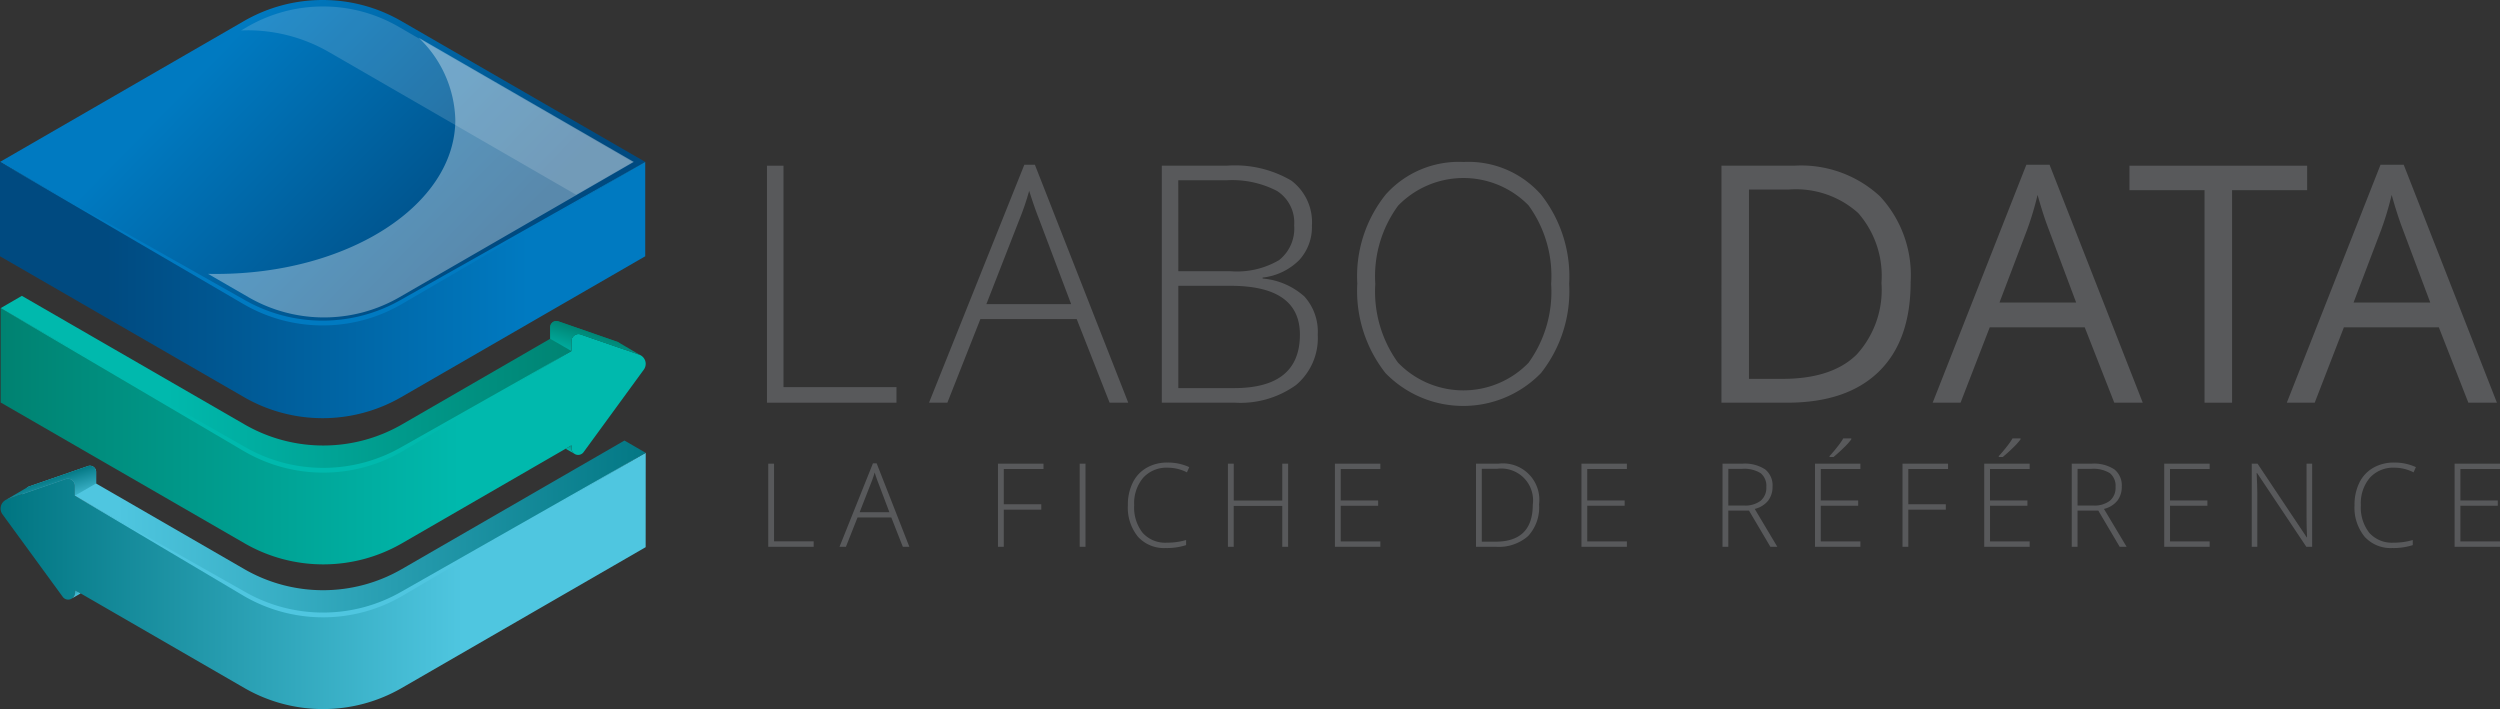 <svg xmlns="http://www.w3.org/2000/svg" xmlns:xlink="http://www.w3.org/1999/xlink" viewBox="0 0 198.708 56.359"><rect x="0" y="0" width="198.708" height="56.359" fill="#333333" stroke="none"/><defs><style>.cls-1{fill:none;}.cls-2{isolation:isolate;}.cls-3{fill:#58595b;}.cls-4{fill:url(#linear-gradient);}.cls-5{fill:url(#linear-gradient-2);}.cls-6{fill:#007ac1;}.cls-7,.cls-8{fill:#fff;mix-blend-mode:overlay;}.cls-7{opacity:0.35;}.cls-8{opacity:0.15;}.cls-9{fill:url(#linear-gradient-3);}.cls-10{fill:url(#linear-gradient-4);}.cls-11{fill:url(#linear-gradient-5);}.cls-12{fill:url(#linear-gradient-6);}.cls-13{clip-path:url(#clip-path);}.cls-14{fill:url(#linear-gradient-7);}.cls-15{fill:#4fc6e0;}.cls-16{fill:url(#linear-gradient-8);}.cls-17{fill:url(#linear-gradient-9);}.cls-18{fill:url(#linear-gradient-10);}.cls-19{fill:url(#linear-gradient-11);}.cls-20{clip-path:url(#clip-path-2);}.cls-21{fill:url(#linear-gradient-12);}.cls-22{fill:#00b9ad;}</style><linearGradient id="linear-gradient" x1="11.688" y1="-0.772" x2="40.658" y2="27.547" gradientUnits="userSpaceOnUse"><stop offset="0.186" stop-color="#007ac1"/><stop offset="0.835" stop-color="#004a80"/></linearGradient><linearGradient id="linear-gradient-2" x1="51.602" y1="23.054" x2="-0.153" y2="23.054" xlink:href="#linear-gradient"/><linearGradient id="linear-gradient-3" x1="50.94" y1="46.175" x2="0.158" y2="46.175" gradientUnits="userSpaceOnUse"><stop offset="0.279" stop-color="#4fc6e0"/><stop offset="1" stop-color="#007581"/></linearGradient><linearGradient id="linear-gradient-4" x1="6.088" y1="47.388" x2="5.707" y2="46.628" gradientUnits="userSpaceOnUse"><stop offset="0" stop-color="#4fc6e0"/><stop offset="1" stop-color="#007581"/></linearGradient><linearGradient id="linear-gradient-5" x1="-8.206" y1="41.938" x2="52.839" y2="41.938" gradientUnits="userSpaceOnUse"><stop offset="0.288" stop-color="#4fc6e0"/><stop offset="1" stop-color="#007581"/></linearGradient><linearGradient id="linear-gradient-6" x1="4.637" y1="40.489" x2="3.824" y2="37.939" xlink:href="#linear-gradient-4"/><clipPath id="clip-path"><path class="cls-1" d="M1.75,39.28l.094-.034a.639.639,0,0,1-.094.034"/></clipPath><linearGradient id="linear-gradient-7" x1="-919.001" y1="1546.305" x2="-918.867" y2="1546.305" gradientTransform="matrix(-9.548, 10.963, -10.963, -9.548, 8178.94, 24877.482)" gradientUnits="userSpaceOnUse"><stop offset="0" stop-color="#49aedd"/><stop offset="1" stop-color="#1f51a3"/></linearGradient><linearGradient id="linear-gradient-8" x1="50.344" y1="34.674" x2="0.163" y2="34.674" gradientUnits="userSpaceOnUse"><stop offset="0.275" stop-color="#00b9ad"/><stop offset="1" stop-color="#008271"/></linearGradient><linearGradient id="linear-gradient-9" x1="177.458" y1="35.887" x2="177.078" y2="35.127" gradientTransform="matrix(-1, 0, 0, 1, 222.741, 0)" gradientUnits="userSpaceOnUse"><stop offset="0" stop-color="#00b9ad"/><stop offset="1" stop-color="#008271"/></linearGradient><linearGradient id="linear-gradient-10" x1="0.217" y1="30.438" x2="46.384" y2="30.438" gradientUnits="userSpaceOnUse"><stop offset="0.284" stop-color="#00b9ad"/><stop offset="1" stop-color="#008271"/></linearGradient><linearGradient id="linear-gradient-11" x1="176.008" y1="28.988" x2="175.194" y2="26.438" xlink:href="#linear-gradient-9"/><clipPath id="clip-path-2"><path class="cls-1" d="M49.621,27.78l-.095-.034a.671.671,0,0,0,.095.034"/></clipPath><linearGradient id="linear-gradient-12" x1="-927.34" y1="1537.935" x2="-927.206" y2="1537.935" gradientTransform="matrix(9.548, 10.963, 10.963, -9.548, -7956.195, 24877.482)" xlink:href="#linear-gradient-7"/></defs><g class="cls-2"><g id="Calque_2" data-name="Calque 2"><g id="Calque_1-2" data-name="Calque 1"><path class="cls-3" d="M60.961,32.007V13.17h1.314v17.6h8.98v1.237Z"/><path class="cls-3" d="M85.579,25.359H77.925L75.3,32.007H73.841l7.576-18.914h.838l7.421,18.914H88.194ZM78.4,24.174h6.739l-2.564-6.791c-.215-.533-.473-1.27-.773-2.216a20.545,20.545,0,0,1-.761,2.242Z"/><path class="cls-3" d="M92.343,13.17H97.51a8.825,8.825,0,0,1,5.128,1.185,4.134,4.134,0,0,1,1.637,3.582,3.874,3.874,0,0,1-1,2.725,4.862,4.862,0,0,1-2.918,1.4v.077a5.692,5.692,0,0,1,3.317,1.424,4.162,4.162,0,0,1,1.064,3.035,4.866,4.866,0,0,1-1.727,4.006,7.568,7.568,0,0,1-4.9,1.4H92.343Zm1.314,8.388h4.15a6.611,6.611,0,0,0,3.858-.883,3.2,3.2,0,0,0,1.2-2.763,2.981,2.981,0,0,0-1.359-2.732,7.747,7.747,0,0,0-4.052-.85h-3.8Zm0,1.159v8.131H98.09q5.23,0,5.231-4.252,0-3.879-5.514-3.879Z"/><path class="cls-3" d="M124.723,22.563a10.515,10.515,0,0,1-2.243,7.092,8.617,8.617,0,0,1-12.356,0,10.56,10.56,0,0,1-2.242-7.118,10.38,10.38,0,0,1,2.262-7.08,7.785,7.785,0,0,1,6.178-2.583,7.7,7.7,0,0,1,6.171,2.6A10.526,10.526,0,0,1,124.723,22.563Zm-15.41,0a9.649,9.649,0,0,0,1.8,6.255,7.219,7.219,0,0,0,10.378.02,9.657,9.657,0,0,0,1.8-6.275,9.552,9.552,0,0,0-1.8-6.243,7.241,7.241,0,0,0-10.359.02A9.475,9.475,0,0,0,109.313,22.563Z"/><path class="cls-3" d="M151.864,22.408q0,4.665-2.532,7.132t-7.287,2.467h-5.218V13.17H142.6a9.225,9.225,0,0,1,6.828,2.436A9.2,9.2,0,0,1,151.864,22.408Zm-2.319.078a7.586,7.586,0,0,0-1.85-5.554,7.414,7.414,0,0,0-5.5-1.868h-3.181V30.113h2.666q3.918,0,5.888-1.926A7.628,7.628,0,0,0,149.545,22.486Z"/><path class="cls-3" d="M168.049,32.007,165.7,26.016h-7.549l-2.32,5.991h-2.216l7.447-18.914h1.843l7.408,18.914Zm-3.03-7.962-2.189-5.837q-.428-1.107-.877-2.719a24.648,24.648,0,0,1-.811,2.719l-2.217,5.837Z"/><path class="cls-3" d="M177.413,32.007h-2.189V15.115h-5.967V13.17h14.122v1.945h-5.966Z"/><path class="cls-3" d="M196.193,32.007l-2.347-5.991H186.3l-2.319,5.991h-2.217l7.448-18.914h1.842l7.409,18.914Zm-3.029-7.962-2.19-5.837q-.426-1.107-.877-2.719a24.648,24.648,0,0,1-.811,2.719l-2.217,5.837Z"/><path class="cls-3" d="M61.063,43.46V36.854h.461v6.173h3.149v.433Z"/><path class="cls-3" d="M70.844,41.128H68.16l-.922,2.332h-.51l2.657-6.634h.294l2.6,6.634h-.52Zm-2.516-.415h2.363l-.9-2.381c-.075-.187-.166-.447-.271-.778a7.222,7.222,0,0,1-.266.787Z"/><path class="cls-3" d="M79.783,43.46h-.461V36.854h3.619v.425H79.783v2.8h2.982v.429H79.783Z"/><path class="cls-3" d="M85.818,43.46V36.854h.461V43.46Z"/><path class="cls-3" d="M92.82,37.174a2.5,2.5,0,0,0-1.957.8,3.141,3.141,0,0,0-.714,2.178,3.262,3.262,0,0,0,.673,2.2,2.4,2.4,0,0,0,1.925.781,5.229,5.229,0,0,0,1.527-.211v.406a4.994,4.994,0,0,1-1.635.231,2.782,2.782,0,0,1-2.192-.9,3.651,3.651,0,0,1-.8-2.512,3.934,3.934,0,0,1,.383-1.776,2.757,2.757,0,0,1,1.1-1.186,3.242,3.242,0,0,1,1.665-.418,4,4,0,0,1,1.731.362l-.185.415A3.352,3.352,0,0,0,92.82,37.174Z"/><path class="cls-3" d="M102.383,43.46h-.465V40.211H98.06V43.46H97.6V36.854h.462v2.932h3.858V36.854h.465Z"/><path class="cls-3" d="M109.715,43.46h-3.61V36.854h3.61v.425h-3.149v2.5h2.973V40.2h-2.973v2.834h3.149Z"/><path class="cls-3" d="M122.331,40.094a3.358,3.358,0,0,1-.872,2.514,3.522,3.522,0,0,1-2.562.852h-1.581V36.854H119.1a2.895,2.895,0,0,1,3.23,3.24Zm-.5.018a2.53,2.53,0,0,0-2.838-2.851h-1.215v5.793h1.093Q121.83,43.054,121.83,40.112Z"/><path class="cls-3" d="M129.31,43.46H125.7V36.854h3.61v.425h-3.15v2.5h2.973V40.2H126.16v2.834h3.15Z"/><path class="cls-3" d="M137.371,40.582V43.46h-.46V36.854h1.572a2.959,2.959,0,0,1,1.816.454,1.62,1.62,0,0,1,.588,1.366,1.785,1.785,0,0,1-.35,1.121,1.95,1.95,0,0,1-1.065.656l1.795,3.009h-.552l-1.7-2.878Zm0-.4h1.261a2.017,2.017,0,0,0,1.3-.373,1.334,1.334,0,0,0,.461-1.1,1.292,1.292,0,0,0-.452-1.1,2.467,2.467,0,0,0-1.473-.343h-1.094Z"/><path class="cls-3" d="M147.871,43.46h-3.61V36.854h3.61v.425h-3.15v2.5h2.973V40.2h-2.973v2.834h3.15Zm-2.454-7.207q.33-.357.653-.774a5.216,5.216,0,0,0,.441-.636h.637v.077a4.869,4.869,0,0,1-.554.623q-.39.39-.861.782h-.316Z"/><path class="cls-3" d="M151.678,43.46h-.46V36.854h3.619v.425h-3.159v2.8h2.982v.429h-2.982Z"/><path class="cls-3" d="M161.323,43.46h-3.61V36.854h3.61v.425h-3.15v2.5h2.973V40.2h-2.973v2.834h3.15Zm-2.454-7.207q.33-.357.653-.774a5.216,5.216,0,0,0,.441-.636h.637v.077a4.869,4.869,0,0,1-.554.623c-.26.26-.548.52-.861.782h-.316Z"/><path class="cls-3" d="M165.129,40.582V43.46h-.46V36.854h1.572a2.959,2.959,0,0,1,1.816.454,1.62,1.62,0,0,1,.588,1.366,1.785,1.785,0,0,1-.35,1.121,1.95,1.95,0,0,1-1.065.656l1.8,3.009h-.552l-1.7-2.878Zm0-.4h1.261a2.017,2.017,0,0,0,1.3-.373,1.334,1.334,0,0,0,.461-1.1,1.292,1.292,0,0,0-.452-1.1,2.467,2.467,0,0,0-1.473-.343h-1.094Z"/><path class="cls-3" d="M175.629,43.46h-3.61V36.854h3.61v.425h-3.15v2.5h2.973V40.2h-2.973v2.834h3.15Z"/><path class="cls-3" d="M183.777,43.46h-.464L179.4,37.6h-.035q.052,1.048.053,1.581V43.46h-.442V36.854h.46l3.909,5.856h.027q-.041-.813-.04-1.546v-4.31h.446Z"/><path class="cls-3" d="M190.318,37.174a2.5,2.5,0,0,0-1.956.8,3.141,3.141,0,0,0-.714,2.178,3.262,3.262,0,0,0,.673,2.2,2.4,2.4,0,0,0,1.925.781,5.229,5.229,0,0,0,1.527-.211v.406a4.99,4.99,0,0,1-1.635.231,2.782,2.782,0,0,1-2.192-.9,3.651,3.651,0,0,1-.8-2.512,3.934,3.934,0,0,1,.381-1.776,2.761,2.761,0,0,1,1.1-1.186,3.236,3.236,0,0,1,1.664-.418,4,4,0,0,1,1.731.362l-.185.415A3.353,3.353,0,0,0,190.318,37.174Z"/><path class="cls-3" d="M198.708,43.46H195.1V36.854h3.61v.425h-3.15v2.5h2.973V40.2h-2.973v2.834h3.15Z"/><path class="cls-4" d="M19.387,1.676,0,12.869,19.387,24.062a12.512,12.512,0,0,0,12.512,0L51.285,12.869,31.9,1.676a12.514,12.514,0,0,0-12.512,0"/><path class="cls-5" d="M44.791,16.62,31.9,24.062a12.512,12.512,0,0,1-12.512,0L6.5,16.62,0,12.869v7.5L19.387,31.561a12.507,12.507,0,0,0,12.512,0L51.285,20.369v-7.5Z"/><path class="cls-6" d="M31.9,23.809a12.517,12.517,0,0,1-12.512,0L0,12.877,19.387,24.19a12.512,12.512,0,0,0,12.512,0L51.285,12.877Z"/><path class="cls-7" d="M33.268,2.99A9.343,9.343,0,0,1,36.19,9.522c0,6.766-8.5,12.251-19,12.251-.219,0-.439,0-.656-.007l3.214,1.856a12.007,12.007,0,0,0,12.005,0L50.378,12.869Z"/><path class="cls-8" d="M19.682,2.408a12.949,12.949,0,0,1,6.47,1.734L45.788,15.479l4.511-2.6L31.675,2.122a12,12,0,0,0-12,0l-.515.3q.261-.012.525-.012"/><path class="cls-9" d="M51.319,43.491,31.933,54.683a12.514,12.514,0,0,1-12.513,0L5.951,46.9v.224a.533.533,0,0,1-.97.307L.2,40.884a.779.779,0,0,1,.374-1.2l4.615-1.595a.558.558,0,0,1,.76.52V39.4L19.42,47.183a12.514,12.514,0,0,0,12.513,0l12.891-7.444,6.5-3.748Z"/><path class="cls-10" d="M6.412,47.166l-.677.387a.517.517,0,0,0,.216-.429V46.9Z"/><path class="cls-11" d="M51.319,35.991,31.933,47.183a12.5,12.5,0,0,1-12.513,0l-11.779-6.8h0L5.951,39.4v-.789a.559.559,0,0,0-.76-.522L1.75,39.283c.047-.266.512-.6.512-.6l4.707-1.63a.493.493,0,0,1,.672.461v.917L19.42,45.236a12.519,12.519,0,0,0,12.513,0l17.7-10.22Z"/><path class="cls-12" d="M7.64,37.508v.919L5.951,39.4v-.788a.559.559,0,0,0-.76-.522L2.5,39.021h0l-1.923.665a.792.792,0,0,0-.147.069l0,0L2.262,38.68l4.707-1.633a.507.507,0,0,1,.178-.032.493.493,0,0,1,.493.493"/><g class="cls-13"><polygon class="cls-14" points="1.79 39.2 1.733 39.266 1.804 39.327 1.861 39.261 1.79 39.2"/></g><path class="cls-15" d="M19.42,47.012a12.514,12.514,0,0,0,12.513,0L51.319,35.991l-19.386,11.4a12.519,12.519,0,0,1-12.513,0L5.951,39.4Z"/><path class="cls-16" d="M.052,31.99,19.438,43.183a12.517,12.517,0,0,0,12.512,0L45.419,35.4v.224a.534.534,0,0,0,.971.307l4.779-6.547a.778.778,0,0,0-.375-1.2l-4.614-1.6a.559.559,0,0,0-.761.521V27.9L31.95,35.683a12.517,12.517,0,0,1-12.512,0L6.547,28.239.052,24.49Z"/><path class="cls-17" d="M44.959,35.666l.677.386a.516.516,0,0,1-.217-.429V35.4Z"/><path class="cls-18" d="M.052,24.49,19.438,35.683a12.507,12.507,0,0,0,12.512,0l11.78-6.8h0l1.689-.976v-.788a.56.56,0,0,1,.761-.523l3.441,1.19c-.047-.265-.512-.6-.512-.6L44.4,25.551a.493.493,0,0,0-.671.46v.918L31.95,33.735a12.517,12.517,0,0,1-12.512,0l-17.7-10.22Z"/><path class="cls-19" d="M43.731,26.008v.918l1.688.973v-.787a.56.56,0,0,1,.761-.522l2.692.931h0l1.922.666a.772.772,0,0,1,.148.069h0L49.109,27.18,44.4,25.547a.478.478,0,0,0-.177-.033.494.494,0,0,0-.493.494"/><g class="cls-20"><polygon class="cls-21" points="49.581 27.699 49.638 27.766 49.567 27.827 49.509 27.76 49.581 27.699"/></g><path class="cls-22" d="M31.95,35.511a12.512,12.512,0,0,1-12.512,0L.052,24.49l19.386,11.4a12.517,12.517,0,0,0,12.512,0L45.419,27.9Z"/></g></g></g></svg>
